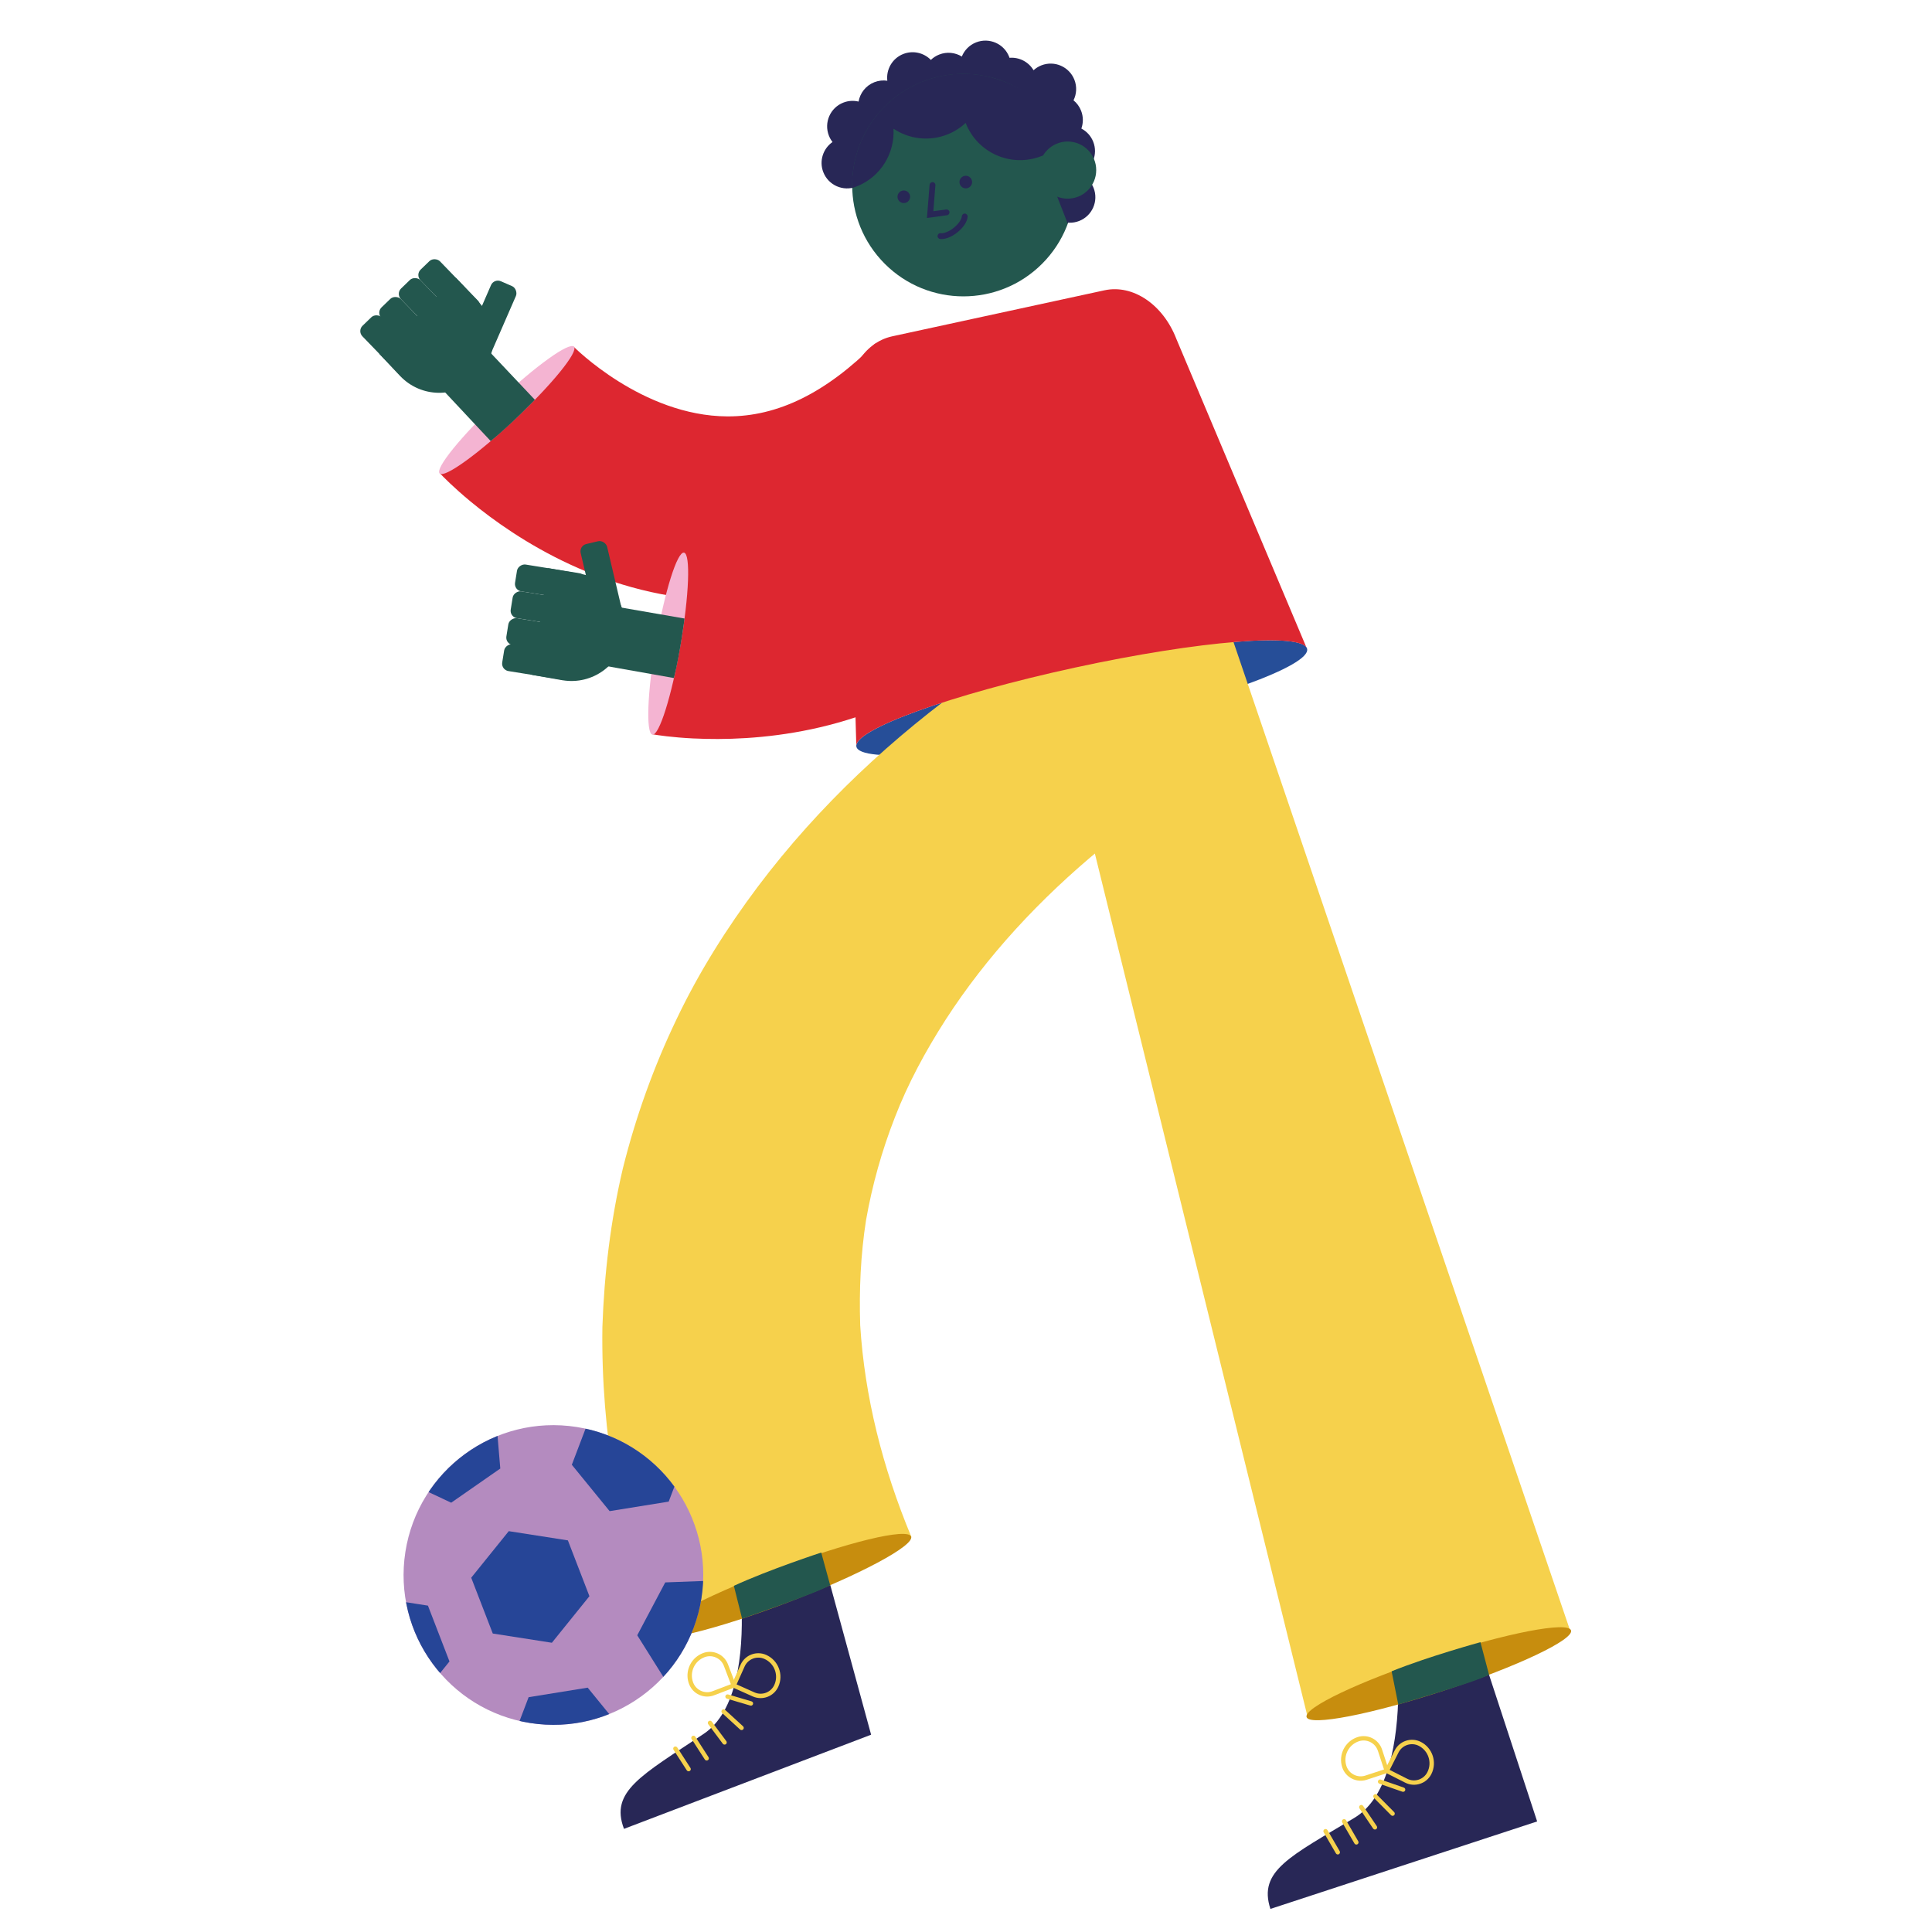 <?xml version="1.0" encoding="UTF-8"?>
<svg xmlns="http://www.w3.org/2000/svg" xmlns:xlink="http://www.w3.org/1999/xlink" id="Layer_1" viewBox="0 0 800 800">
  <defs>
    <clipPath id="clippath">
      <circle cx="229.16" cy="652.2" r="62.04" transform="translate(-450.6 777.91) rotate(-81.12)" style="fill:none;"></circle>
    </clipPath>
  </defs>
  <path d="m194.8,207.62c-6.94-5.74-11.28-10.19-12.64-11.62l55.37-52.44-.19-.2c.28.29,28.59,28.89,63.82,29.06,20.92.1,40.95-9.77,61.26-30.18l54.06,53.79c-35.27,35.45-74.55,53.16-116.75,52.64-48.58-.6-86.2-25.55-104.93-41.05Z" style="fill:#dd2730;"></path>
  <ellipse cx="209.85" cy="169.79" rx="38.24" ry="5.12" transform="translate(-59.31 190.34) rotate(-43.34)" style="fill:#f4b4d2;"></ellipse>
  <path d="m183.07,161.14l18.12-17.1,20.29,21.5s-9.55,9.95-18.28,17.11l-20.13-21.5Z" style="fill:#23574e;"></path>
  <rect x="197.22" y="116.03" width="11.25" height="34.42" rx="3.1" ry="3.1" transform="translate(335.59 336.41) rotate(-156.46)" style="fill:#23574e;"></rect>
  <path d="m165.83,155.85l-8.82-9.4,31.72-31.48,9.23,9.82c8.57,8.87,8.33,23.02-.54,31.59-8.87,8.57-23.02,8.33-31.59-.54Z" style="fill:#23574e;"></path>
  <rect x="180.37" y="105.84" width="11.25" height="28.79" rx="3.1" ry="3.1" transform="translate(403.29 77.45) rotate(135.98)" style="fill:#23574e;"></rect>
  <rect x="172.28" y="113.66" width="11.25" height="28.79" rx="3.1" ry="3.1" transform="translate(394.82 96.51) rotate(135.98)" style="fill:#23574e;"></rect>
  <rect x="164.19" y="121.48" width="11.25" height="28.79" rx="3.1" ry="3.1" transform="translate(386.34 115.58) rotate(135.98)" style="fill:#23574e;"></rect>
  <rect x="156.33" y="129.07" width="11.25" height="28.79" rx="3.1" ry="3.1" transform="translate(378.11 134.09) rotate(135.98)" style="fill:#23574e;"></rect>
  <ellipse cx="447.92" cy="288.97" rx="95.49" ry="12.84" transform="translate(-51.07 101.5) rotate(-12.24)" style="fill:#264e98;"></ellipse>
  <path d="m494.17,324.26c-.05.04-.04.04-.15.11l-.52.31-1.06.63-2.36,1.43c-1.64,1.05-3.26,2.02-4.93,3.13-3.31,2.14-6.65,4.42-9.95,6.75-6.63,4.63-13.08,9.68-19.41,14.8-12.59,10.37-24.45,21.54-35.24,33.38-10.8,11.84-20.53,24.35-28.94,37.37-8.37,13.03-15.65,26.5-21.03,40.44-5.46,13.91-9.4,28.12-11.95,42.49-2.27,14.43-2.9,29.02-2.44,43.65,1.82,29.35,9.19,58.89,21.23,87.76l-107.15,40.04c-13.45-39.84-21.47-83.02-20.83-127.06.75-22.04,3.4-44.08,8.46-65.61,5.34-21.45,12.82-42.23,22.24-61.84,9.35-19.66,20.91-37.88,33.6-54.82,12.73-16.93,26.78-32.48,41.74-46.73,14.97-14.25,30.84-27.19,47.44-39.01,8.35-5.85,16.79-11.52,25.59-16.8,4.39-2.66,8.82-5.25,13.4-7.77,2.24-1.27,4.64-2.51,6.97-3.76l3.67-1.88,4.36-2.15,37.27,75.11Z" style="fill:#f6d14c;"></path>
  <polygon points="650.04 674.83 541.34 710.48 434.52 276.98 502.56 241.76 650.04 674.83" style="fill:#f6d14c;"></polygon>
  <path d="m615.11,689l21.39,65.22-110.45,36.22c-5.19-15.82,8.29-21.77,34.81-37.73,14.26-8.58,17.88-32.02,18.17-51.87" style="fill:#282756;"></path>
  <path d="m554.24,767.85c-.4.13-.85-.03-1.07-.41l-5.07-8.73c-.25-.43-.1-.99.33-1.24.42-.24.99-.11,1.24.33l5.07,8.73c.25.43.1.99-.33,1.24-.06.03-.11.06-.17.08Z" style="fill:#f6d14c;"></path>
  <path d="m561.92,763.75c-.4.13-.85-.03-1.07-.41l-5.07-8.73c-.25-.43-.1-.99.33-1.24.43-.24.99-.11,1.24.33l5.07,8.73c.25.43.1.99-.33,1.24-.06.03-.11.06-.17.08Z" style="fill:#f6d14c;"></path>
  <path d="m569.62,757.52c-.38.12-.8-.01-1.04-.35l-5.65-8.37c-.28-.42-.17-.98.25-1.26.42-.28.98-.17,1.26.25l5.65,8.37c.28.42.17.98-.25,1.26-.07.05-.15.08-.23.11Z" style="fill:#f6d14c;"></path>
  <path d="m576.94,751.85c-.32.1-.68.03-.93-.22l-7.11-7.17c-.35-.36-.35-.93,0-1.28.35-.35.93-.35,1.28,0l7.11,7.17c.35.36.35.93,0,1.28-.1.1-.23.17-.36.22Z" style="fill:#f6d14c;"></path>
  <path d="m581.28,741.91c-.18.06-.39.06-.58,0l-9.53-3.31c-.47-.16-.73-.68-.56-1.15.16-.48.69-.73,1.15-.56l9.53,3.31c.47.16.73.68.56,1.15-.1.28-.31.48-.57.57Z" style="fill:#f6d14c;"></path>
  <path d="m575.37,733.86l-9.44,3.1c-4.21,1.38-8.76-.92-10.14-5.13-1.71-5.21,1.14-10.83,6.34-12.54,4.21-1.38,8.76.92,10.14,5.13l3.1,9.44Zm-12.67-12.85c-4.25,1.4-6.58,5.99-5.18,10.25,1.07,3.26,4.59,5.04,7.85,3.97l7.72-2.53-2.53-7.72c-1.07-3.26-4.59-5.04-7.85-3.97Z" style="fill:#f6d14c;"></path>
  <path d="m588.01,738.63c-1.96.64-4.16.54-6.13-.46l-8.86-4.49,4.49-8.87c2-3.95,6.84-5.54,10.8-3.54,4.89,2.47,6.85,8.47,4.38,13.35-1,1.98-2.71,3.36-4.67,4Zm-12.56-5.75l7.24,3.67c3.06,1.55,6.81.32,8.36-2.74,2.02-3.99.42-8.89-3.58-10.91-3.06-1.55-6.81-.31-8.36,2.74l-3.67,7.25Z" style="fill:#f6d14c;"></path>
  <ellipse cx="595.75" cy="693.11" rx="57.62" ry="7.3" transform="translate(-186.32 220.15) rotate(-18.16)" style="fill:#c78d0e;"></ellipse>
  <path d="m578.99,705.79s32.63-9.47,37.59-12.33l-3.56-13.47s-21.73,5.96-36.78,12.06l2.75,13.73Z" style="fill:#23574e;"></path>
  <path d="m342.56,651.77l18.15,66.53-102.33,38.99c-5.93-15.56,7.25-22.14,33-39.33,13.84-9.24,16.35-32.83,15.71-52.67" style="fill:#282756;"></path>
  <path d="m278.78,724.26c-.07-.36.07-.74.4-.94.42-.27.98-.15,1.25.27l5.47,8.48c.27.42.15.98-.27,1.25s-.98.15-1.25-.27l-5.47-8.48c-.06-.1-.1-.2-.13-.31Z" style="fill:#f6d14c;"></path>
  <path d="m286.26,719.8c-.07-.36.07-.74.4-.94.42-.27.98-.15,1.25.27l5.47,8.48c.27.42.15.98-.27,1.25-.42.27-.98.15-1.25-.27l-5.47-8.48c-.06-.1-.1-.2-.13-.31Z" style="fill:#f6d14c;"></path>
  <path d="m293.1,713.6c-.07-.33.06-.69.35-.91.4-.3.97-.22,1.27.18l6.03,8.09c.3.4.22.97-.18,1.27-.4.3-.97.22-1.27-.18l-6.03-8.09c-.08-.11-.14-.23-.16-.36Z" style="fill:#f6d14c;"></path>
  <path d="m298.74,708.86c-.06-.27.02-.57.22-.8.34-.37.92-.39,1.28-.06l7.44,6.82c.37.34.4.91.06,1.28-.34.37-.91.39-1.28.06l-7.44-6.82c-.15-.13-.24-.31-.28-.49Z" style="fill:#f6d14c;"></path>
  <path d="m300.37,702.69c-.03-.14-.03-.29.02-.44.14-.48.65-.76,1.13-.61l9.68,2.86c.48.14.76.65.61,1.13-.14.48-.65.76-1.13.61l-9.68-2.86c-.33-.1-.57-.37-.63-.69Z" style="fill:#f6d14c;"></path>
  <path d="m284.87,695.78c-.95-4.68,1.6-9.51,6.2-11.26,2.01-.77,4.19-.7,6.15.17,1.96.88,3.46,2.47,4.22,4.47l3.54,9.28-9.28,3.54c-2.01.77-4.19.7-6.15-.17-1.96-.88-3.46-2.47-4.22-4.47-.2-.51-.35-1.04-.45-1.56Zm17.77,1.62l-2.89-7.59c-.59-1.55-1.75-2.78-3.27-3.46-1.52-.68-3.21-.73-4.76-.14-4.18,1.59-6.29,6.29-4.7,10.48.59,1.55,1.75,2.78,3.27,3.46,1.52.68,3.21.73,4.76.14l7.59-2.89Z" style="fill:#f6d14c;"></path>
  <path d="m302.61,698.38l4.06-9.07c1.81-4.04,6.58-5.86,10.62-4.04,2.42,1.09,4.28,3.05,5.22,5.53.95,2.47.87,5.18-.22,7.6-.88,1.96-2.47,3.46-4.47,4.22-2,.77-4.19.7-6.15-.17l-9.07-4.07Zm18.58-5.65c-.09-.43-.21-.86-.37-1.28-.77-2.03-2.29-3.63-4.27-4.52-3.13-1.4-6.82,0-8.22,3.13l-3.32,7.41,7.41,3.32c3.13,1.4,6.82,0,8.22-3.13.7-1.57.89-3.28.55-4.93Z" style="fill:#f6d14c;"></path>
  <ellipse cx="323.41" cy="656.79" rx="57.62" ry="7.3" transform="translate(-212.66 158.2) rotate(-20.86)" style="fill:#c78d0e;"></ellipse>
  <path d="m307.27,670.25s31.66-10.81,36.48-13.9l-3.7-13.47s-21.43,6.98-36.17,13.78l3.4,13.59Z" style="fill:#23574e;"></path>
  <path d="m445.19,276.42c51.54-11.18,94.54-14.62,96.04-7.69l-54.07-128.26c-5.49-14.34-18-22.83-29.84-20.26l-87.9,19.06c-11.84,2.57-19.7,15.47-18.76,30.8l3.93,139.14c-1.5-6.93,39.06-21.61,90.6-32.79Z" style="fill:#dd2730;"></path>
  <path d="m287.3,305.79c-9-.44-15.14-1.39-17.08-1.73l12.9-75.16-.27-.05c.4.07,40.19,5.99,68.5-14.99,16.8-12.45,26.93-32.36,30.95-60.87l75.51,10.66c-6.99,49.52-27.82,87.24-61.91,112.11-39.25,28.63-84.32,31.21-108.6,30.02Z" style="fill:#dd2730;"></path>
  <ellipse cx="276.68" cy="266.49" rx="38.24" ry="5.12" transform="translate(-33.16 493.58) rotate(-80.16)" style="fill:#f4b4d2;"></ellipse>
  <path d="m250.06,275.62l4.26-24.55,29.13,5.05s-1.69,13.69-4.38,24.65l-29-5.15Z" style="fill:#23574e;"></path>
  <rect x="243.54" y="224.21" width="11.25" height="34.42" rx="3.1" ry="3.1" transform="translate(547.12 419.17) rotate(166.72)" style="fill:#23574e;"></rect>
  <path d="m233.08,281.71l-12.69-2.24,6.53-44.21,13.28,2.33c12.18,1.96,20.46,13.43,18.5,25.61-1.96,12.18-13.43,20.46-25.61,18.5Z" style="fill:#23574e;"></path>
  <rect x="222.26" y="226.72" width="11.25" height="28.79" rx="3.1" ry="3.1" transform="translate(502.2 54.52) rotate(99.16)" style="fill:#23574e;"></rect>
  <rect x="220.47" y="237.83" width="11.25" height="28.79" rx="3.1" ry="3.1" transform="translate(511.09 69.16) rotate(99.16)" style="fill:#23574e;"></rect>
  <rect x="218.68" y="248.94" width="11.25" height="28.79" rx="3.1" ry="3.1" transform="translate(519.98 83.81) rotate(99.16)" style="fill:#23574e;"></rect>
  <rect x="216.94" y="259.72" width="11.25" height="28.79" rx="3.1" ry="3.1" transform="translate(528.62 98.03) rotate(99.16)" style="fill:#23574e;"></rect>
  <g style="clip-path:url(#clippath);">
    <circle cx="229.16" cy="652.2" r="62.04" transform="translate(-450.6 777.91) rotate(-81.12)" style="fill:#b48bbf;"></circle>
    <polygon points="235.15 637.84 210.67 634.02 195.12 653.3 204.05 676.41 228.52 680.23 244.07 660.95 235.15 637.84" style="fill:#264597;"></polygon>
    <polygon points="177.2 664.86 152.72 661.03 137.17 680.32 146.1 703.43 170.57 707.25 186.12 687.97 177.2 664.86" style="fill:#264597;"></polygon>
    <polygon points="205.08 583.4 182.66 572.87 162.32 587.02 164.41 611.7 186.83 622.24 207.16 608.09 205.08 583.4" style="fill:#264597;"></polygon>
    <polygon points="270.05 579.42 245.59 583.37 236.78 606.53 252.43 625.73 276.89 621.79 285.7 598.63 270.05 579.42" style="fill:#264597;"></polygon>
    <polygon points="243.35 698.82 218.89 702.77 210.08 725.92 225.73 745.13 250.18 741.18 258.99 718.03 243.35 698.82" style="fill:#264597;"></polygon>
    <polygon points="313.39 675.31 300.22 654.32 275.46 655.24 263.87 677.13 277.04 698.12 301.8 697.2 313.39 675.31" style="fill:#264597;"></polygon>
    <circle cx="229.16" cy="652.2" r="62.04" transform="translate(-450.6 777.91) rotate(-81.12)" style="fill:none;"></circle>
  </g>
  <path d="m344.73,58.81c-.61-.79-1.13-1.67-1.51-2.65-2.12-5.43.56-11.55,5.98-13.67,2.09-.82,4.28-.92,6.31-.43.62-3.51,2.98-6.62,6.54-8.02,1.77-.69,3.62-.87,5.37-.61-.56-4.66,2.05-9.29,6.62-11.08,4.07-1.59,8.54-.48,11.41,2.46.97-.94,2.14-1.71,3.48-2.23,3.19-1.25,6.62-.83,9.34.83,1.05-2.6,3.12-4.77,5.93-5.87,5.43-2.12,11.55.56,13.67,5.98.05.14.09.28.14.42,3.99-.34,7.89,1.64,9.96,5.15.93-.85,2.02-1.55,3.25-2.03,5.43-2.12,11.55.56,13.67,5.98,1.12,2.87.89,5.94-.37,8.5,1.36,1.11,2.46,2.57,3.14,4.32.96,2.46.93,5.06.11,7.37,2.17,1.14,3.96,3.03,4.92,5.49,2.03,5.19-.34,11-5.29,13.36,2.4,1.1,4.4,3.09,5.44,5.75,2.12,5.43-.56,11.55-5.98,13.67-5.43,2.12-11.55-.56-13.67-5.98-2.03-5.19.34-11,5.29-13.36-2.4-1.1-4.4-3.09-5.44-5.75-.96-2.46-.93-5.06-.11-7.37-2.17-1.14-3.96-3.03-4.92-5.49-1.12-2.87-.89-5.94.37-8.5-.94-.77-1.75-1.71-2.39-2.8-.93.85-2.02,1.55-3.25,2.03-5.43,2.12-11.55-.56-13.67-5.98-.05-.14-.09-.28-.14-.42-2.26.19-4.49-.37-6.38-1.52-1.05,2.6-3.12,4.77-5.93,5.87-4.07,1.59-8.54.48-11.41-2.46-.97.94-2.14,1.71-3.48,2.23-1.77.69-3.62.87-5.37.61.56,4.66-2.05,9.29-6.62,11.08-2.09.82-4.28.92-6.31.43-.48,2.74-2.03,5.22-4.37,6.85.61.79,1.13,1.67,1.51,2.65,2.12,5.43-.56,11.55-5.98,13.67-5.43,2.12-11.55-.56-13.67-5.98-1.82-4.64-.11-9.79,3.82-12.51Z" style="fill:#282756;"></path>
  <circle cx="398.93" cy="76.66" r="46.06" transform="translate(62.64 304.54) rotate(-45)" style="fill:#23574e;"></circle>
  <polygon points="377.82 35.72 377.82 35.72 377.82 35.72 377.82 35.72" style="fill:#b48bbf;"></polygon>
  <circle cx="374.24" cy="81.48" r="2.61" style="fill:#282756;"></circle>
  <circle cx="399.91" cy="75.39" r="2.61" style="fill:#282756;"></circle>
  <path d="m383.83,90.26l1.09-13.74c.05-.66.69-1.14,1.3-1.11.66.05,1.16.63,1.11,1.3l-.85,10.75,5.31-.72c.65-.08,1.27.37,1.36,1.03.09.66-.37,1.27-1.03,1.36l-8.28,1.13Z" style="fill:#282756;"></path>
  <path d="m389.86,99c-.2,0-.4-.01-.59-.04-.66-.08-1.13-.68-1.05-1.34.08-.66.66-1.15,1.35-1.05,1.05.13,3.16-.49,5.32-2.21,2.23-1.77,3.31-3.72,3.37-4.78.04-.66.66-1.2,1.27-1.14.67.04,1.18.61,1.14,1.27-.11,2.03-1.75,4.53-4.28,6.54-2.18,1.73-4.62,2.75-6.53,2.75Z" style="fill:#282756;"></path>
  <path d="m435.89,76.64l6.24,15.95c2.26-6.13,7.69-14.5,7.17-21.2l-13.42,5.25Z" style="fill:#282756;"></path>
  <path d="m363.57,47.03h0c1.1-1.32,2.28-2.57,3.54-3.76h0c4.66-4.45,10.31-7.99,16.8-10.22,5.72-1.97,11.56-2.73,17.25-2.45,2.14.11,4.26.36,6.34.76,14.39,2.75,30.58,13.4,36.88,27.44-2.52,3-9.29,4.33-13.19,5.85-12.43,4.86-26.45-1.27-31.31-13.7,0-.02-.01-.03-.02-.05-2.16,2.01-4.73,3.67-7.65,4.81-7.65,2.99-15.89,1.82-22.24-2.42-.07-1.23-.24-2.47-.51-3.7.27,1.23.44,2.47.51,3.7h0c.61,10.18-5.32,20.03-15.32,23.94-.59.23-1.19.43-1.79.61-.31-11.32,3.6-22.28,10.73-30.81Z" style="fill:#282756;"></path>
  <circle cx="442.09" cy="70.43" r="11.83" style="fill:#23574e;"></circle>
</svg>
